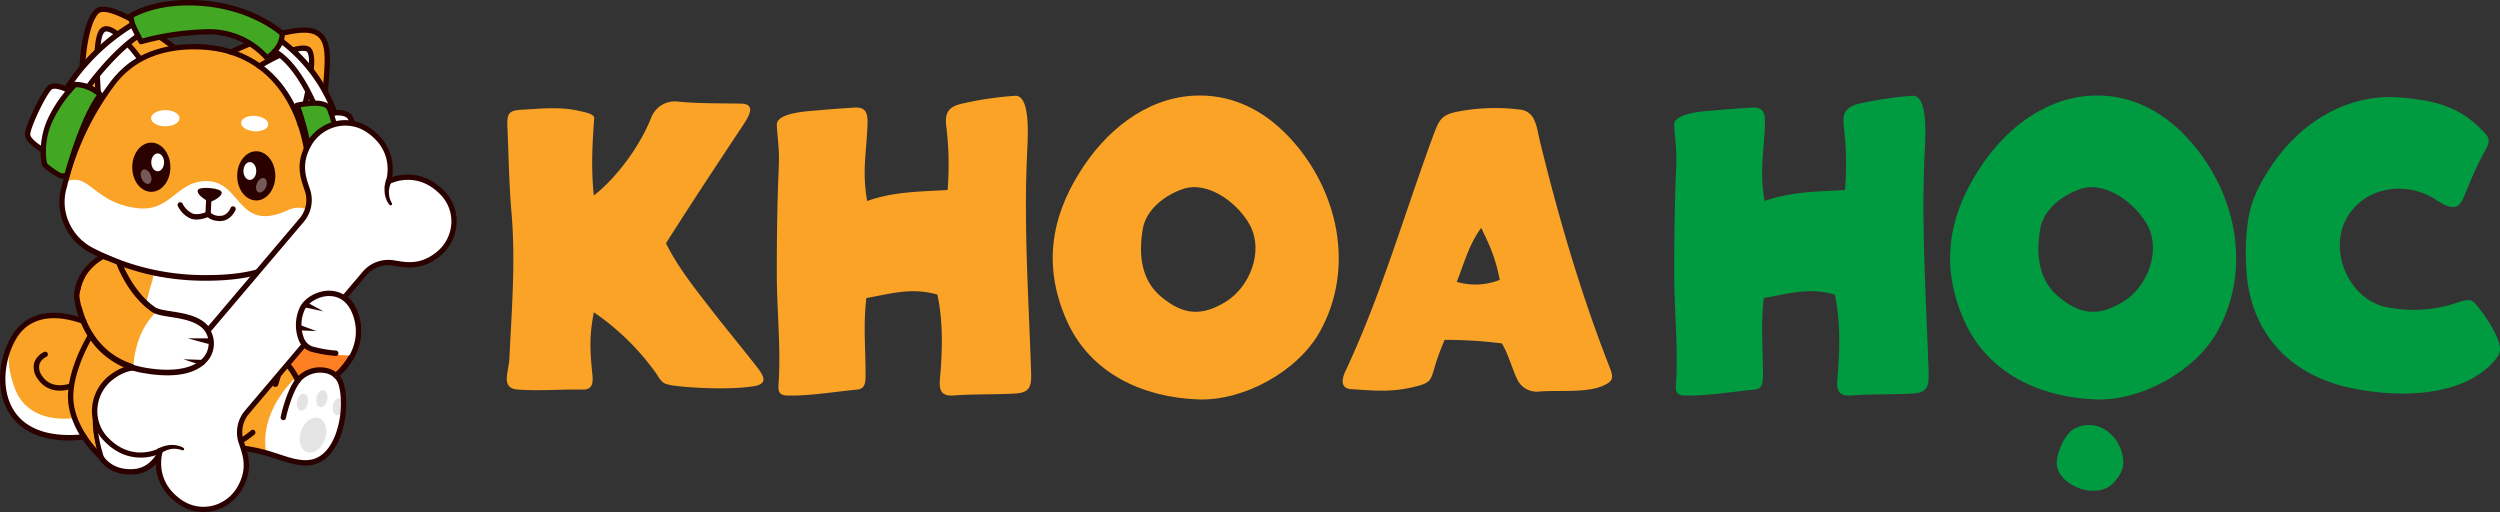 <svg id="Layer_1" data-name="Layer 1" xmlns="http://www.w3.org/2000/svg" viewBox="0 0 792.58 162.33"><rect x="0" y="0" width="792.58" height="162.33" fill="#333333" stroke="none"/><defs><style>.cls-1{fill:#faa327;}.cls-2{fill:#fff;}.cls-3{fill:#e4e4e4;}.cls-4{fill:none;}.cls-5{opacity:0.25;}.cls-6{fill:#020772;}.cls-7{fill:#ff8023;}.cls-8{fill:#2b0100;}.cls-9{opacity:0.35;}.cls-10{fill:#42a723;}.cls-11{fill:#ef7f25;}.cls-12{fill:#009b41;}</style></defs><title>Logo khoa hoc</title><path class="cls-1" d="M107.84,122.34a5.72,5.72,0,0,0-4.53-4.35,8.8,8.8,0,0,0-8.24,2.62c-3.09,3.81-4.75,11.72-4.76,11.8a.48.48,0,0,1-.94-.19c.07-.32,1.56-7.43,4.48-11.56a17,17,0,0,0-4.23-5.81,69.42,69.42,0,0,1-1.91,7.09.48.48,0,0,1-.46.33l-.14,0a.48.48,0,0,1-.31-.6C91,108.89,90.27,99.3,89,93.51a29,29,0,0,0-3.67-9.34C69.12,89.65,56,88.52,47.87,86.6A46.48,46.48,0,0,1,34,81.15c-1.65,1.26-9.13,3.76-9.43,13-.15,4.37,2.09,9.1,4.18,12.09l-2.09,4.6c-1.06,1.72-5,9.28-3.64,17.59,1.15,7.08,6,12.76,8.34,15.18-.82-2.8-2.15-8.41-1.49-13.34.49-3.61,3.59-7,7.72-8.43a10,10,0,0,1,10.57,2.08c5.68,5.53,4.73,14.3,4.44,16.2,2.13,1,15.17,6.61,27.17-3.34a.48.48,0,1,1,.61.73,27.14,27.14,0,0,1-6.13,3.86,51.23,51.23,0,0,1,11.63,2.2c.67.21,1.33.42,2,.64,6.16,2,11,3.62,15.28-.53C107.94,139,109.46,128.7,107.84,122.34Z"/><path class="cls-2" d="M74.18,132.68a16.39,16.39,0,0,1-8.11,2.39c-14.27-.56-15.92-7.84-15.92-7.84s-1.64-5.16-8.26-5.33l-1.61-.11s0-.21.1-.57c.16-1,.53-3.14,1-5.39a27.33,27.33,0,0,0,3.19,1c3.94,1,12.47,2.59,18.79-1.37a6.65,6.65,0,0,0,3.43-6.08A10.56,10.56,0,0,0,65.62,105,9.64,9.64,0,0,0,64,102.66a6.35,6.35,0,0,0-2.19-1.12c-1-.34-2.11-.67-3.33-1h0c-2.09-.53-4.35-1-6.09-1.36l-2.26-.47a7.21,7.21,0,0,1-3.82-2.41l0-.14,1.19-4.62L48.31,89l.42-2.24.06-.33S64,91,85.05,83.75l.73.72s0,.21.06.59C86.35,89.92,89.28,123.38,74.18,132.68Z"/><path class="cls-1" d="M26.49,101.85S13,95.91,6.12,104.91s-6.74,23.55-1,28.21,15.75,7.6,21.17,4.77A29.22,29.22,0,0,1,22,124s.85-8.24,4.24-13.44a7.49,7.49,0,0,0,2.19-4.79C28.51,104.55,26.39,103.31,26.49,101.85Z"/><path class="cls-2" d="M3.54,109.21c0,.07-.13.28-.26.59A2.53,2.53,0,0,1,3.54,109.21Z"/><path class="cls-2" d="M26.1,138S14.33,139.52,8,135.09l-.53-.39A16.63,16.63,0,0,1,1,121.05a27.93,27.93,0,0,1,1.12-7.81,29.25,29.25,0,0,1,1.16-3.37A7.86,7.86,0,0,0,3,111c-.41,2-.55,5.81,1.58,11.81,4.4,12.39,19.06,9.68,19.06,9.68C23.8,135.11,26.1,138,26.1,138Z"/><path class="cls-2" d="M109,129.25c-.28,5.93-3.41,13.49-7.55,16.26s-17.05-1.93-17.05-1.93c-.11-.62-.19-1.24-.24-1.85-.55-6.47,2-12.07,4.56-16a32.51,32.51,0,0,1,5.18-6.15l.25,1.29a8.85,8.85,0,0,1,9.07-3C109.13,119.14,109.23,123.33,109,129.25Z"/><path class="cls-2" d="M30.86,130.39c.43-3.22,3.34-6.37,7.09-7.66a9,9,0,0,1,9.58,1.87c5.83,5.67,4.17,15.37,4.12,15.68s-2.14,8-8.94,8.61-9.54-3.39-9.86-3.86C32.61,144.35,30,136.66,30.86,130.39Z"/><ellipse class="cls-3" cx="107.25" cy="128.92" rx="2.73" ry="1.74" transform="translate(-39.7 209.73) rotate(-79.05)"/><ellipse class="cls-3" cx="102.28" cy="126.22" rx="2.73" ry="1.74" transform="matrix(0.19, -0.98, 0.98, 0.19, -41.07, 202.66)"/><ellipse class="cls-3" cx="95.88" cy="127.49" rx="2.73" ry="1.74" transform="translate(-47.5 197.41) rotate(-79.05)"/><ellipse class="cls-3" cx="99.23" cy="137.91" rx="5.69" ry="4.01" transform="translate(-64.28 184.08) rotate(-70.03)"/><ellipse class="cls-3" cx="34.65" cy="131.68" rx="1.81" ry="2.73" transform="translate(-11.41 3.54) rotate(-5.03)"/><ellipse class="cls-3" cx="40.23" cy="128.95" rx="1.81" ry="2.73" transform="translate(-11.14 4.02) rotate(-5.03)"/><ellipse class="cls-3" cx="46.72" cy="130.93" rx="1.81" ry="2.73" transform="translate(-11.29 4.6) rotate(-5.03)"/><ellipse class="cls-3" cx="41.05" cy="139.83" rx="5.33" ry="5.23" transform="translate(-35.62 15.89) rotate(-15.38)"/><path class="cls-4" d="M87.3,124.57c-.79-.29-.69-1.43-.41-2.47a.4.4,0,0,0,.22.14l.14,0a.48.48,0,0,0,.46-.33,69.42,69.42,0,0,0,1.91-7.09,17,17,0,0,1,4.23,5.81,28.83,28.83,0,0,0-3.46,7.68C89.79,127.24,88.45,125,87.3,124.57Z"/><path class="cls-4" d="M51.62,133.12c0,.06-2.26,10.58-10.77,9.15a13.19,13.19,0,0,1-10.07-7.38l-.05-.38a22.6,22.6,0,0,1,.13-4.12c.43-3.22,3.34-6.37,7.09-7.66a9,9,0,0,1,9.58,1.87A14.9,14.9,0,0,1,51.62,133.12Z"/><path class="cls-4" d="M98.62,141.31c-5,.26-7.53-6.66-7.91-10.57.66-2.55,2.14-7.4,4.36-10.13a8.8,8.8,0,0,1,8.24-2.62,5.72,5.72,0,0,1,4.53,4.35,22.67,22.67,0,0,1,.62,5.66C107.48,130.92,103.73,141,98.62,141.31Z"/><path class="cls-4" d="M64.89,135.54c-5.11.29-10.78-2.62-12.48-3.57a15.46,15.46,0,0,0-4.21-8.06,9.71,9.71,0,0,0-1.17-1c3.61.75,18.84,4.2,27.16,10.51C74.19,133.45,71,135.18,64.89,135.54Z"/><path class="cls-4" d="M26.87,111.07h0s-2.6,9.91-2.47,15.61c.09,4.32,3.65,11.77,5.37,15.14-2.49-2.92-5.79-7.7-6.71-13.4C21.75,120.37,25.66,113.08,26.87,111.07Z"/><path class="cls-4" d="M99.65,145.85c-3.4,1.09-7.23-.17-11.76-1.65-.64-.22-1.3-.43-2-.64a51.23,51.23,0,0,0-11.63-2.2,25.27,25.27,0,0,0,2.36-1.22,60.36,60.36,0,0,1,11.08,2.7C93,144.62,97.12,145.79,99.65,145.85Z"/><path class="cls-4" d="M31.09,115.15c3,.19,6.79-1.42,8.39-2.17a59.15,59.15,0,0,0-2.14,9,12.55,12.55,0,0,0-5.61,4.1C29.75,121.85,31.09,115.15,31.09,115.15Z"/><g class="cls-5"><path class="cls-6" d="M47.19,88.92a.69.69,0,0,1,.27.12.3.3,0,0,1,.08.18A1.49,1.49,0,0,0,47.19,88.92Z"/></g><g class="cls-5"><path class="cls-6" d="M30.75,134.83c0-.1,0-.21,0-.32l.05.38Z"/></g><g class="cls-5"><path class="cls-6" d="M108.44,135.68a13.13,13.13,0,0,1-.74,2.33q.42-1.15.75-2.37Z"/></g><g class="cls-5"><path class="cls-6" d="M40.85,142.27c8.51,1.43,10.76-9.09,10.77-9.15a24,24,0,0,1,0,7.16c-.08.27-2.14,8-8.94,8.61s-9.54-3.39-9.86-3.86a46,46,0,0,1-1.58-6.14c-.16-1.33-.34-2.74-.49-4A13.19,13.19,0,0,0,40.85,142.27Z"/></g><g class="cls-5"><path class="cls-6" d="M31.27,138.89a38.07,38.07,0,0,1-.52-4.06l0,.06C30.93,136.15,31.11,137.56,31.27,138.89Z"/></g><g class="cls-5"><path class="cls-6" d="M31.27,138.89a38.07,38.07,0,0,1-.52-4.06l0,.06C30.93,136.15,31.11,137.56,31.27,138.89Z"/></g><path class="cls-7" d="M90.46,111.08c0-.16,5.11-2.49,5.12-3.56s-2.74-11,4.32-13.59,12.22.62,13.41,7.41-1.39,13.84-6.56,17.13c0,0-5.15-4.07-12.36,1.27,0,0-5.32-5.82-5-6A13.07,13.07,0,0,0,90.46,111.08Z"/><path class="cls-8" d="M22,139.65c-11.16,0-16.52-4.58-19.09-8.71C-1.88,123.3-.18,112.65,4,106.09c4.31-6.85,12.25-8.69,22.37-5.19l.32.11a.85.85,0,0,1-.15,1.69h0a2.43,2.43,0,0,1-.73-.19C16.47,99.29,9.23,100.88,5.39,107S0,123.07,4.31,130c3.81,6.13,11.52,8.78,22.3,7.66a.84.84,0,0,1,.93.76.85.85,0,0,1-.75.93A46.42,46.42,0,0,1,22,139.65ZM26.5,101Zm0,0Z"/><path class="cls-8" d="M19,123.84A8.11,8.11,0,0,1,12,120.18,6.12,6.12,0,0,1,10.85,115,6,6,0,0,1,14,111.57a.86.86,0,0,1,1.12.44.85.85,0,0,1-.44,1.12,4.27,4.27,0,0,0-2.19,2.38,4.49,4.49,0,0,0,.92,3.73c3,4.54,8.7,2.37,8.76,2.34a.85.85,0,0,1,.62,1.59A10.61,10.61,0,0,1,19,123.84Z"/><path class="cls-8" d="M53.19,118.81a43.12,43.12,0,0,1-7.1-.64c-10.91-1.83-16.46-8.38-19.2-13.56a29.8,29.8,0,0,1-3.34-10.89.85.85,0,1,1,1.69-.11,28.74,28.74,0,0,0,3.18,10.26c3.73,7,9.77,11.25,17.95,12.62,9.32,1.57,16.17.06,18.78-4.13a6.89,6.89,0,0,0-.21-7.58c-2.18-3-7-3.8-10.87-4.42-2.47-.39-4.61-.73-5.86-1.59-7.78-5.32-11.41-15.59-11.56-16a.85.85,0,1,1,1.6-.56c0,.1,3.61,10.18,10.92,15.18.94.64,3,1,5.17,1.32,4.18.66,9.38,1.48,12,5.1a8.6,8.6,0,0,1,.27,9.46C65.17,115.53,61.66,118.81,53.19,118.81Z"/><path class="cls-8" d="M59.7,107.11l6.38,0a.85.85,0,0,1,.86.85.86.86,0,0,1-1.08.83l-6.16-1.66Z"/><path class="cls-8" d="M58.21,113.72l6,.21a.85.85,0,0,1,.83.89.86.86,0,0,1-1.13.78l-5.67-1.88Z"/><path class="cls-8" d="M89.89,111.56a.85.85,0,0,1-.22-1.67,10.38,10.38,0,0,0,5.24-3.22.85.85,0,0,1,1.35,1,11.89,11.89,0,0,1-6.16,3.83A.76.76,0,0,1,89.89,111.56Z"/><path class="cls-8" d="M95.31,102.9l5.07,1.9L95,104.57a.85.85,0,0,1-.82-.9.86.86,0,0,1,1.16-.77Z"/><path class="cls-8" d="M97.49,95.73l5.11,2.83-5.7-1.24a.86.86,0,1,1,.59-1.59Z"/><path class="cls-8" d="M106.5,119.94a.88.88,0,0,1-.66-.31.87.87,0,0,1,.13-1.2h0c.09-.08,9.47-7.85,6.17-18.18-1.66-5.18-4.87-6.42-7.28-6.55-3.65-.2-7.19,2.11-8.2,4.39a11.6,11.6,0,0,0-.19,9,4.51,4.51,0,0,0,2.64,2.54,37.69,37.69,0,0,0,7.56,1.32.85.85,0,1,1-.09,1.7,39.75,39.75,0,0,1-8-1.39,6,6,0,0,1-3.7-3.46,13.17,13.17,0,0,1,.18-10.42c1.41-3.19,5.83-5.61,9.84-5.39,2.41.13,6.75,1.3,8.8,7.72a17.12,17.12,0,0,1-2,14.38,23.41,23.41,0,0,1-4.74,5.64A.85.85,0,0,1,106.5,119.94Z"/><path class="cls-8" d="M32.42,146a.71.71,0,0,1-.67-.47c-.12-.34-3-8.43-2.07-15.25.5-3.7,3.67-7.16,7.88-8.62a10.19,10.19,0,0,1,10.8,2.14c6.35,6.18,4.53,16.33,4.45,16.76a.72.72,0,0,1-.83.56.7.7,0,0,1-.56-.82c0-.1,1.75-9.84-4.05-15.49A8.82,8.82,0,0,0,38,123c-3.66,1.26-6.51,4.34-6.93,7.47-.87,6.48,2,14.5,2,14.58a.72.72,0,0,1-.42.91A1,1,0,0,1,32.42,146Z"/><path class="cls-8" d="M87.25,122.64a.82.82,0,0,1-.26,0,.85.85,0,0,1-.54-1.07c4.12-12.65,3.45-22.15,2.17-27.9a29.79,29.79,0,0,0-3.47-9C69,90,55.94,88.89,47.78,87A47.11,47.11,0,0,1,34,81.53c-1.72.78-8.35,4.32-8.71,12.31a.85.85,0,0,1-.88.81.84.84,0,0,1-.81-.89c.45-10.1,10.07-13.94,10.17-14a.85.85,0,0,1,.79.09,44.11,44.11,0,0,0,13.74,5.46c8,1.88,21,3,37-2.53a.85.85,0,0,1,1,.29c.11.14,2.6,3.53,4.08,10.06,1.35,6,2.07,15.83-2.19,28.9A.86.86,0,0,1,87.25,122.64Z"/><path class="cls-8" d="M41.35,150.28a11.47,11.47,0,0,1-9.58-4.47c-1-.85-8.48-7.7-10-17.17-1.62-9.93,6-22.33,6.32-22.86a.85.85,0,0,1,1.44.9c-.08.12-7.6,12.39-6.09,21.68s9.47,16.17,9.55,16.23a1.63,1.63,0,0,1,.17.2c.11.17,2.86,4.34,9.54,3.73s8.53-8,8.61-8.34a.85.85,0,0,1,.48-.58.89.89,0,0,1,.75,0,25.86,25.86,0,0,0,8.7,2.48,23.84,23.84,0,0,0,18.35-5.63.85.85,0,0,1,1.09,1.31,25.8,25.8,0,0,1-19.69,6,28.67,28.67,0,0,1-8.34-2.22c-.82,2.35-3.46,8.05-9.8,8.64C42.32,150.26,41.82,150.28,41.35,150.28Z"/><path class="cls-8" d="M96.91,147.59c-2.92,0-6-1-9.43-2.13l-2-.64a49.89,49.89,0,0,0-13.41-2.24.85.85,0,1,1,0-1.7A50.86,50.86,0,0,1,86,143.2l2,.64c6,2,10.81,3.55,14.9-.44,4.68-4.56,6.16-14.71,4.57-21a5.35,5.35,0,0,0-4.25-4.08,8.41,8.41,0,0,0-7.87,2.5c-3,3.73-4.67,11.56-4.69,11.64a.85.85,0,1,1-1.66-.35c.07-.33,1.74-8.31,5-12.36a10,10,0,0,1,9.56-3.08,7,7,0,0,1,5.53,5.31c1.74,6.85.13,17.57-5,22.61A9.82,9.82,0,0,1,96.91,147.59Z"/><path class="cls-8" d="M94.39,121.57a.85.85,0,0,1-.79-.54s-1.75-4.23-4.77-6.3a.85.85,0,0,1,1-1.4c3.46,2.36,5.31,6.88,5.39,7.07a.85.85,0,0,1-.47,1.1A.74.74,0,0,1,94.39,121.57Z"/><path class="cls-2" d="M20,67.33c.2.18.87,6.29,5.19,9.27A66.14,66.14,0,0,0,67.3,88.48c24.8-1.64,26.58-10.64,26.59-10.69a.49.49,0,0,1,.29-.32.47.47,0,0,1,.17,0,.54.54,0,0,1,.25.06c.07,0,3.14-6.4,3.19-8.25,0-.18.15-14.12-.91-21-1.26-8.09-6.34-27.4-26.48-32a47.53,47.53,0,0,0-13.31-.87c-6.6.52-15.57,2.86-20.8,11.08a136,136,0,0,0-12.2,24.66c-1.38,3.49-2.75,5.78-3.41,7.27C19.86,60.26,18.74,66.27,20,67.33Zm37-2.71a.48.48,0,0,1,.64.22,7.18,7.18,0,0,0,3.28,3.21c1.62.61,3.72-.11,4.56-.45l.19-3.71a.49.49,0,0,1,.5-.46.48.48,0,0,1,.45.51l-.19,3.64h0a4.22,4.22,0,0,0,3.34,1.18h0c2.54,0,3.57-2.6,3.61-2.71a.48.48,0,1,1,.89.34c0,.13-1.29,3.32-4.5,3.32h0a5.46,5.46,0,0,1-3.81-1.26,10,10,0,0,1-3.59.79,4.94,4.94,0,0,1-1.78-.3,8.09,8.09,0,0,1-3.8-3.68A.47.47,0,0,1,57,64.62Z"/><path class="cls-1" d="M97.72,66.82a4.29,4.29,0,0,0-2-.9,8.17,8.17,0,0,0-4.78.86c-15.78,7-14.37-9.37-25.46-9.37-9.58,0-11.31,9.86-22,8.58s-13.94-7.57-18.32-8.82A5.45,5.45,0,0,0,23.43,57a7,7,0,0,0-2.36.55S24.91,40,35.85,26.71c4.94-6,10.57-11.22,23.08-11.93a37.36,37.36,0,0,1,24.53,7c4.06,2.84,9.85,11.69,13,24.08.54,2.12,1,4,1.43,5.79a31,31,0,0,1,.85,6.47.13.13,0,0,0,0,.06A28.93,28.93,0,0,1,97.72,66.82Z"/><path class="cls-1" d="M97.82,48.13a52,52,0,0,0-2.21-8.93c.26-.91,1.68-6.06,2.66-11.28,1.51-8,1.25-12.27-.78-12.91-4-1.26-13.53,4.32-15.29,5.38a32.2,32.2,0,0,0-7.72-3.95C77.75,14.93,87.89,10.5,95.57,10c2.63-.16,4.5.36,5.72,1.59,2.45,2.48,2.08,7.65,1.66,13.63l-.09,1.18c-.51,7.32-3.64,18-5,22.26Z"/><path class="cls-2" d="M95.05,37.66A37,37,0,0,0,83,21c2.34-1.38,10.78-6.14,14.17-5.08C99.65,16.69,97.51,28.64,95.05,37.66Z"/><path class="cls-2" d="M32.9,9.9A1.43,1.43,0,0,1,34,9.65c2.79.39,7.55,6,9.52,8.66A23,23,0,0,0,35.48,26c-1.34,2.11-2.55,4.15-3.65,6.12C31.07,23.54,30.77,11.57,32.9,9.9Z"/><path class="cls-1" d="M34.15,8.7a2.33,2.33,0,0,0-1.84.45C29,11.76,30.73,30.76,31,33.57,29.79,35.84,28.71,38,27.76,40,25.31,27.11,27,7.78,31,4c3.16-3,16.95,6.21,23.09,10.79a31.09,31.09,0,0,0-9.67,3.07C43.17,16.23,37.73,9.2,34.15,8.7Z"/><path class="cls-4" d="M100.75,13.29c-2.37-3.78-18.09,4.28-20.65,5.76a32.63,32.63,0,0,0-5.62-2.61C77.75,14.93,87.89,10.5,95.57,10c2.63-.16,4.5.36,5.72,1.59,2.45,2.48,2.08,7.65,1.66,13.63l-.09,1.18a79.52,79.52,0,0,1-2.32,12.87C100.56,39.15,103.32,17.39,100.75,13.29Z"/><path class="cls-4" d="M35.48,26c-1.34,2.11-2.55,4.15-3.65,6.12a118.61,118.61,0,0,1-.47-15.64c.16.42.29.83.29.83S33,12.63,34,12.34s5.32,6.41,6.41,8.09A22.77,22.77,0,0,0,35.48,26Z"/><path class="cls-4" d="M97.21,15.92c2.44.77.3,12.72-2.16,21.74A37,37,0,0,0,83,21C85.38,19.62,93.82,14.86,97.21,15.92Z"/><path class="cls-4" d="M47.53,16.45S34.69,2.29,31,7s-3.61,28.1-3.61,28.1,0,1.69,0,2.68C25.51,25,27.18,7.56,31,4c3.16-3,16.95,6.21,23.09,10.79a32.34,32.34,0,0,0-6.53,1.68Z"/><path class="cls-4" d="M74.28,66.39c0,.13-1.29,3.32-4.5,3.32h0a5.46,5.46,0,0,1-3.81-1.26,10,10,0,0,1-3.59.79,4.94,4.94,0,0,1-1.78-.3,8.09,8.09,0,0,1-3.8-3.68.47.47,0,0,1,.22-.64.48.48,0,0,1,.64.22,8.26,8.26,0,0,0,1.49,2c-1.25-1.3-2.32-3.76-1.4-2.37s4.82,2.89,5.79,2.29.69-4.5.69-4.5l4,.42s-.91,4.8,1.09,4.78,3.92-2,3.92-2a1,1,0,0,1,.16.65.59.59,0,0,0,0-.12.48.48,0,1,1,.89.34Z"/><ellipse class="cls-8" cx="47.97" cy="53.02" rx="6.05" ry="7.8"/><ellipse class="cls-2" cx="49.99" cy="51.47" rx="2.03" ry="2.83"/><g class="cls-9"><ellipse class="cls-2" cx="46.32" cy="56" rx="1.55" ry="2.41" transform="translate(-18.16 22.49) rotate(-22.94)"/></g><ellipse class="cls-8" cx="81.24" cy="55.75" rx="6.05" ry="7.8"/><ellipse class="cls-2" cx="79.21" cy="54.21" rx="2.03" ry="2.83"/><g class="cls-9"><ellipse class="cls-2" cx="82.88" cy="58.73" rx="2.41" ry="1.55" transform="translate(-3.51 112.17) rotate(-67.06)"/></g><path class="cls-8" d="M66.29,64c.34.19,4-1.35,4-2.92s-7.05-2-7.54-.89S64,62.77,66.29,64Z"/><path class="cls-8" d="M65.54,89a78.52,78.52,0,0,1-37-8.9,18.24,18.24,0,0,1-9.46-12.91,17.72,17.72,0,0,1,.36-7.73c.08-.26.16-.6.27-1A89,89,0,0,1,35.21,25.7c5.17-6.78,13-10.79,22.53-11.58a43,43,0,0,1,13,.85c20.91,4.8,26.17,24.75,27.47,33.11h0c.44,2.87,1.78,12.79.37,20-1,4.84-2.25,9.9-6.78,13.92C86.64,86.6,78.25,88.87,66.13,89ZM61.3,15.67c-1.1,0-2.26,0-3.47.14-9.18.78-16.33,4.45-21.27,10.92A87.62,87.62,0,0,0,21.33,58.81q-.15.64-.27,1a15.88,15.88,0,0,0-.33,7,16.63,16.63,0,0,0,8.59,11.71,76.91,76.91,0,0,0,36.22,8.69h.58c11.69-.08,19.71-2.2,24.54-6.49,4.12-3.68,5.34-8.43,6.23-13,1.36-6.95,0-16.63-.38-19.43-1.24-8-6.28-27.15-26.19-31.72A40.5,40.5,0,0,0,61.3,15.67Z"/><path class="cls-8" d="M97.78,51.51a.84.84,0,0,1-.27,0A.86.86,0,0,1,97,50.4c0-.15,4.88-14.78,5.52-24l.08-1.18c.43-5.89.79-11-1.55-13.34-1.13-1.15-2.91-1.63-5.43-1.48-9.16.56-21.89,6.82-22,6.88a.85.85,0,0,1-.76-1.52c.54-.26,13.17-6.47,22.67-7,3-.19,5.24.46,6.74,2,2.88,2.91,2.49,8.36,2,14.66l-.08,1.18c-.66,9.43-5.4,23.81-5.6,24.41A.85.85,0,0,1,97.78,51.51Z"/><path class="cls-8" d="M95.11,40.06l-.23,0A.85.85,0,0,1,94.3,39S95.91,33.33,97,27.67c2-10.5.32-11.33.12-11.4-3.12-1-11.5,3.58-14.47,5.42a.85.85,0,1,1-.89-1.45c1.16-.71,11.44-7,15.87-5.59,1.37.43,2,2.1,2,5.08a49.24,49.24,0,0,1-1,8.26c-1.08,5.74-2.69,11.4-2.71,11.46A.85.85,0,0,1,95.11,40.06Z"/><path class="cls-8" d="M27.34,40.11a.84.84,0,0,1-.82-.67c-2.95-13.3-1.13-32,3.53-36.41,2.14-2,7-.69,15,4.07,5.59,3.36,10.71,7.28,10.76,7.32a.85.85,0,0,1-1,1.35c-8.18-6.28-20.89-14-23.53-11.51-3.79,3.59-6,21.46-3,34.82a.84.84,0,0,1-.64,1Z"/><path class="cls-8" d="M31.38,33.24a.85.85,0,0,1-.84-.77s-.52-5.16-.63-10.53c-.19-10,1.14-12.28,2.17-13.08a2.68,2.68,0,0,1,2.12-.52c4,.56,10,8.69,10.72,9.61a.85.85,0,1,1-1.37,1C41.84,16.6,36.79,10.41,34,10a1,1,0,0,0-.84.18c-2,1.57-1.74,13.87-.9,22.1a.84.84,0,0,1-.76.93Z"/><path class="cls-8" d="M69.78,70.08h0c-3.34,0-4.43-1.73-4.55-1.93a.84.84,0,0,1-.11-.47l.2-3.81A.85.85,0,1,1,67,64l-.18,3.49a4.16,4.16,0,0,0,3,.94h0c2.31,0,3.25-2.45,3.26-2.47a.86.86,0,0,1,1.1-.5.85.85,0,0,1,.49,1.1C74.58,66.66,73.25,70.08,69.78,70.08Z"/><path class="cls-8" d="M62.32,69.61a5.38,5.38,0,0,1-1.9-.32,8.36,8.36,0,0,1-4-3.87.85.85,0,1,1,1.52-.74,6.82,6.82,0,0,0,3.08,3c1.58.6,3.88-.22,4.63-.59a.85.85,0,0,1,1.14.39.86.86,0,0,1-.39,1.14A10.52,10.52,0,0,1,62.32,69.61Z"/><ellipse class="cls-2" cx="80.75" cy="39.18" rx="2.44" ry="4.32" transform="translate(35.49 116.69) rotate(-85.6)"/><ellipse class="cls-2" cx="52.41" cy="37.48" rx="4.51" ry="2.56"/><path class="cls-2" d="M21.25,28.86c-1.32-.61-3.74-1.5-4.89-.91C14.7,28.8,9,40.52,9.24,42.71c.12,1.43,2.56,3.18,4.06,4.08a24.78,24.78,0,0,1,2.38-9.38A41.72,41.72,0,0,1,21.25,28.86Z"/><path class="cls-10" d="M16.53,37.83c-3.09,6.38-2.35,13-2,14,.21.52,2.11,1.86,3.45,2.71l.11.07a11.42,11.42,0,0,0,1.1.63,5.3,5.3,0,0,0,1.64,0c.66-2.48,5-17.86,10.32-25.12A11.61,11.61,0,0,0,24,27.27,40.84,40.84,0,0,0,16.53,37.83Z"/><path class="cls-2" d="M21.73,28l.17.08c.91-1,1.52-1.61,1.59-1.67a.51.51,0,0,1,.33-.13h0a12,12,0,0,1,3.94.7C29,25.28,35.7,16.49,43.15,11.24L41.79,8.42A64.67,64.67,0,0,0,21.73,28Z"/><path class="cls-2" d="M106.14,36.22h0l-.5,0a92.53,92.53,0,0,1,2.45,10.39,90.34,90.34,0,0,1,1.35,9.76c1-.26,3-1,3.59-2.71.87-2.45-1.15-14.3-2.47-16.25C109.74,36.29,107.62,36.14,106.14,36.22Z"/><path class="cls-2" d="M99.7,32.21c2,0,4,.35,4.84,1.56a7.18,7.18,0,0,1,.76,1.57l.16,0A50.16,50.16,0,0,0,89.35,13.7a10.12,10.12,0,0,1-1.55,2.48c1.71,1,6.78,4.64,11.87,15.89A.32.32,0,0,1,99.7,32.21Z"/><path class="cls-10" d="M65.15,1.6C51.43.24,43.46,4.44,41.92,5.35l.53,2.24,1.73,3.59L45,12.6a86.93,86.93,0,0,1,21.51-3,25.44,25.44,0,0,1,18.22,8.13C85.77,17,89,14.33,89,10.84,87.79,9.81,79.34,3,65.15,1.6Z"/><path class="cls-10" d="M108.5,57.08a.41.41,0,0,1,0-.19,104.15,104.15,0,0,0-3.93-20.75.62.62,0,0,1-.07-.19v0a7.2,7.2,0,0,0-.74-1.58c-1.3-1.77-6.47-1.12-8.94-.61a84.28,84.28,0,0,1,4.88,28.79c3.2-.71,8-2.19,8.64-3.56a4.93,4.93,0,0,0,.17-1.82S108.5,57.1,108.5,57.08Z"/><path class="cls-8" d="M19.91,56.6a3.2,3.2,0,0,1-1.18-.17c-.39-.16-4.8-2.74-5.38-4.12-.5-1.2-1.29-8.29,2-15.06a40.68,40.68,0,0,1,7.9-11.08.86.86,0,0,1,.59-.23,12.75,12.75,0,0,1,8.63,3.52.86.86,0,0,1,0,1.11c-5.67,7.34-10.39,25.12-10.43,25.3a.85.85,0,0,1-.71.62A10.26,10.26,0,0,1,19.91,56.6Zm1.34-1h0Zm2.91-28A40.53,40.53,0,0,0,16.87,38a22.43,22.43,0,0,0-2,13.66c.36.69,3.86,3,4.47,3.22a5,5,0,0,0,1.19,0c.85-3.09,5-17.51,10.12-24.71A11.39,11.39,0,0,0,24.16,27.64Z"/><path class="cls-8" d="M13.73,48.44a.82.82,0,0,1-.4-.1c-.53-.28-5.18-2.84-5.42-5.52-.16-1.83,2.26-7,3-8.56,1-2,3.37-6.74,4.84-7.49,2.18-1.11,6.2.94,6.65,1.18a.85.85,0,0,1,.36,1.15.87.87,0,0,1-1.15.36c-1.51-.8-4.09-1.69-5.09-1.18-.47.25-2.05,2.51-4.09,6.74-1.93,4-2.9,6.92-2.83,7.65.11,1.27,2.71,3.2,4.52,4.17a.85.85,0,0,1-.4,1.6Z"/><path class="cls-8" d="M21,29.09a.82.82,0,0,1-.45-.14.83.83,0,0,1-.26-1.17A64.13,64.13,0,0,1,41.59,7a.87.87,0,0,1,.67-.06.84.84,0,0,1,.5.44L44.52,11a.84.84,0,0,1-.28,1.07C36.05,17.73,28.7,28,28.62,28.08a.84.84,0,0,1-1.18.19.85.85,0,0,1-.2-1.18c.3-.42,7.26-10.11,15.44-16L41.63,9A64.62,64.62,0,0,0,21.74,28.69.85.85,0,0,1,21,29.09Z"/><path class="cls-8" d="M84.63,19.22A.86.86,0,0,1,84,18.9a24.06,24.06,0,0,0-17.47-8A85.14,85.14,0,0,0,45,14a.86.86,0,0,1-1-.4l-1-1.77A.85.85,0,0,1,44.5,11l.66,1.18A87.3,87.3,0,0,1,66.49,9.24a25.34,25.34,0,0,1,18.27,8C86,16.33,88.55,14,88.62,11c-1.56-1.3-9.86-7.7-23.51-9C52.11.69,44.32,4.43,42.35,5.53l.47,2a.85.85,0,1,1-1.65.39l-.62-2.62a.85.85,0,0,1,.35-.9c.35-.23,8.63-5.69,24.38-4.14S89.68,9.66,90,10a.82.82,0,0,1,.28.58c.22,5-5,8.37-5.24,8.51A.84.84,0,0,1,84.63,19.22Z"/><path class="cls-8" d="M99.23,33.11a.84.84,0,0,1-.77-.5C92.62,19.7,86.77,17.13,86.71,17.1a.84.84,0,0,1-.46-1.1.86.86,0,0,1,1.1-.47c.26.11,6.49,2.75,12.66,16.38A.86.86,0,0,1,99.58,33,.84.84,0,0,1,99.23,33.11Z"/><path class="cls-8" d="M99.23,64a.86.86,0,0,1-.54-.2.83.83,0,0,1-.31-.66,82.08,82.08,0,0,0-5-29.39.88.88,0,0,1,0-.71.8.8,0,0,1,.56-.44c.88-.21,8.67-2,10.85,1,1.15,1.57,2.65,8,3.59,13.05.62,3.32,2,11.23,1.1,12.95-1.23,2.46-8.65,4.09-10.13,4.39ZM95.33,34a85.5,85.5,0,0,1,4.76,28c3.24-.75,7.35-2.11,7.92-3.26.26-.58.15-4.34-1.26-12-1.13-6.08-2.51-11.24-3.28-12.28C102.49,33.23,98.41,33.41,95.33,34Z"/><path class="cls-8" d="M109,57.86a.85.85,0,0,1-.13-1.69s3.07-.52,3.81-2.59c.82-2.31-1.17-14.06-2.43-15.92-.9-1.33-4.06-1.13-5.1-.95a.85.85,0,1,1-.28-1.68c.51-.09,5.12-.79,6.79,1.68s3.65,14.55,2.62,17.44-5,3.67-5.15,3.7Z"/><path class="cls-8" d="M106.12,36.6a.84.84,0,0,1-.81-.6A49.52,49.52,0,0,0,88.63,13.62a.85.85,0,0,1,1-1.37,50.24,50.24,0,0,1,17.3,23.25.84.84,0,0,1-.56,1.06A.73.73,0,0,1,106.12,36.6Z"/><path class="cls-4" d="M42.68,149.53c7.32-.68,9.35-9,9.35-9s1.91-10.13-4.25-16.12-16.57-.66-17.47,6.07,2,14.92,2,14.92S35.35,150.21,42.68,149.53Z"/><path class="cls-7" d="M31.32,143.77l-.33-.34Z"/><path class="cls-7" d="M29.94,129.81c0,.21-.08.41-.11.62C29.86,130.22,29.9,130,29.94,129.81Z"/><path class="cls-7" d="M52.7,139.1v0Z"/><path class="cls-7" d="M52.73,138.66h0Z"/><path class="cls-7" d="M45,122l-.21-.08Z"/><path class="cls-7" d="M44.4,121.82l-.23-.08Z"/><path class="cls-7" d="M45.52,122.27a.8.8,0,0,0-.16-.08A.8.8,0,0,1,45.52,122.27Z"/><path class="cls-7" d="M52.66,139.47v0Z"/><path class="cls-7" d="M52.62,139.79v0Z"/><path class="cls-7" d="M52.59,140.06v0Z"/><path class="cls-7" d="M43.8,121.64l-.25-.06Z"/><path class="cls-7" d="M38.94,121.61l-.46.11Z"/><path class="cls-7" d="M38.25,121.78l-.7.22Z"/><path class="cls-7" d="M30.51,128.11c0,.06-.05.12-.08.19S30.49,128.17,30.51,128.11Z"/><path class="cls-7" d="M30.3,128.63l-.11.29Z"/><path class="cls-7" d="M39.62,121.48l-.41.07Z"/><path class="cls-7" d="M42.55,121.4l-.61-.05Z"/><path class="cls-7" d="M30.1,129.21c0,.12-.07.25-.1.37C30,129.46,30.06,129.33,30.1,129.21Z"/><path class="cls-7" d="M43.18,121.5l-.27,0Z"/><path class="cls-7" d="M41,121.34l-.38,0Z"/><path class="cls-7" d="M40.3,121.39l-.39,0Z"/><path class="cls-7" d="M41.28,121.33h0Z"/><g class="cls-5"><path class="cls-6" d="M41.94,121.35h0Z"/></g><g class="cls-5"><path class="cls-6" d="M43.55,121.58l-.37-.08Z"/></g><g class="cls-5"><path class="cls-6" d="M42.91,121.46l-.36-.06Z"/></g><g class="cls-5"><path class="cls-6" d="M31.65,126.21a10.29,10.29,0,0,0-1.14,1.9A10.87,10.87,0,0,1,31.65,126.21Z"/></g><g class="cls-5"><path class="cls-6" d="M38.48,121.72l-.23.06Z"/></g><g class="cls-5"><path class="cls-6" d="M39.21,121.55l-.27.06Z"/></g><g class="cls-5"><path class="cls-6" d="M39.91,121.43l-.29,0Z"/></g><g class="cls-5"><path class="cls-6" d="M40.6,121.36l-.3,0Z"/></g><g class="cls-5"><path class="cls-6" d="M52.33,132.14a23.82,23.82,0,0,1,.4,6.51A23.82,23.82,0,0,0,52.33,132.14Z"/></g><g class="cls-5"><path class="cls-6" d="M52.56,140.28l0-.22Z"/></g><g class="cls-5"><path class="cls-6" d="M52.6,140a1.49,1.49,0,0,0,0-.21A1.49,1.49,0,0,1,52.6,140Z"/></g><g class="cls-5"><path class="cls-6" d="M47,123.11h0a8.24,8.24,0,0,0-1.43-.84A8.24,8.24,0,0,1,47,123.11Z"/></g><g class="cls-5"><path class="cls-6" d="M45.36,122.19,45,122Z"/></g><g class="cls-5"><path class="cls-6" d="M52.63,139.72l0-.25Z"/></g><g class="cls-5"><path class="cls-6" d="M44.77,122l-.37-.13Z"/></g><g class="cls-5"><path class="cls-6" d="M41,121.34h0Z"/></g><g class="cls-5"><path class="cls-6" d="M52.7,139l0-.38Z"/></g><g class="cls-5"><path class="cls-6" d="M52.67,139.4l0-.3Z"/></g><g class="cls-5"><path class="cls-6" d="M44.17,121.74l-.37-.1Z"/></g><g class="cls-5"><path class="cls-6" d="M31,143.43l-.06-.07Z"/></g><g class="cls-5"><path class="cls-6" d="M30.14,142.5h0Z"/></g><g class="cls-5"><polygon class="cls-6" points="29.69 141.99 29.69 141.99 29.69 141.99 29.69 141.99"/></g><g class="cls-5"><path class="cls-6" d="M30.19,128.92l-.09.29Z"/></g><g class="cls-5"><path class="cls-6" d="M30.43,128.3c-.05.11-.09.22-.13.33C30.34,128.52,30.38,128.41,30.43,128.3Z"/></g><path class="cls-11" d="M30,129.58l-.06.23Z"/><path class="cls-2" d="M30.78,130.56c.43-3.22,3.34-6.37,7.09-7.66a9,9,0,0,1,9.58,1.86c5.83,5.68,4.17,15.37,4.11,15.68s-2.13,8-8.93,8.62-9.54-3.39-9.86-3.87C32.53,144.52,29.94,136.83,30.78,130.56Z"/><ellipse class="cls-3" cx="34.57" cy="131.84" rx="1.81" ry="2.73" transform="translate(-11.42 3.54) rotate(-5.03)"/><ellipse class="cls-3" cx="40.15" cy="129.12" rx="1.81" ry="2.73" transform="translate(-11.16 4.02) rotate(-5.03)"/><ellipse class="cls-3" cx="46.64" cy="131.09" rx="1.81" ry="2.73" transform="translate(-11.31 4.59) rotate(-5.03)"/><ellipse class="cls-3" cx="40.97" cy="139.99" rx="5.33" ry="5.23" transform="matrix(0.96, -0.27, 0.27, 0.96, -35.66, 15.88)"/><path class="cls-4" d="M51.54,133.28c0,.07-2.26,10.59-10.77,9.16a13.17,13.17,0,0,1-10.07-7.39l-.05-.37a22.54,22.54,0,0,1,.13-4.12c.43-3.22,3.34-6.37,7.09-7.66a9,9,0,0,1,9.58,1.86A14.9,14.9,0,0,1,51.54,133.28Z"/><g class="cls-5"><path class="cls-6" d="M30.67,135c0-.11,0-.21,0-.32l.05.37Z"/></g><g class="cls-5"><path class="cls-6" d="M31.19,139.06a38.07,38.07,0,0,1-.52-4.06l0,.05C30.85,136.32,31,137.73,31.19,139.06Z"/></g><g class="cls-5"><path class="cls-6" d="M31.19,139.06a38.07,38.07,0,0,1-.52-4.06l0,.05C30.85,136.32,31,137.73,31.19,139.06Z"/></g><path class="cls-8" d="M32.34,146.11a.71.71,0,0,1-.67-.46c-.12-.34-3-8.43-2.07-15.25.5-3.7,3.66-7.17,7.88-8.62a10.19,10.19,0,0,1,10.8,2.13c6.35,6.19,4.53,16.34,4.45,16.77a.72.72,0,0,1-.83.56.7.7,0,0,1-.56-.83c0-.09,1.75-9.83-4.05-15.48a8.8,8.8,0,0,0-9.35-1.81c-3.66,1.26-6.51,4.33-6.93,7.47-.87,6.47,2,14.5,2,14.58a.7.7,0,0,1-.43.9A.59.59,0,0,1,32.34,146.11Z"/><path class="cls-8" d="M41.27,150.45c-6.69,0-9.53-4.39-9.65-4.59a.85.85,0,0,1,1.43-.91c.12.18,2.87,4.35,9.55,3.73s8.59-8.26,8.61-8.34a.85.85,0,0,1,1.65.41c-.09.36-2.27,8.9-10.11,9.63C42.24,150.42,41.74,150.45,41.27,150.45Z"/><path class="cls-2" d="M35.6,119.42a13.15,13.15,0,0,0-2.26,19.5c8.13,8.88,17.45,4,17.45,4s-3.35,10,6.73,16.56A13.15,13.15,0,0,0,76.39,154c3-5.81,1.42-10,.09-13.88a9.82,9.82,0,0,1,1.82-9.49l37.3-44a9.79,9.79,0,0,1,9.06-3.34c4.06.68,8.45,1.57,13.69-2.35a13.15,13.15,0,0,0,2.25-19.5c-8.13-8.87-17.44-3.95-17.44-3.95s3.35-10-6.73-16.56a13.16,13.16,0,0,0-18.88,5.4c-3,5.81-1.42,10-.09,13.88a9.79,9.79,0,0,1-1.82,9.49l-37.3,44a9.78,9.78,0,0,1-9.06,3.34C45.22,116.39,40.84,115.5,35.6,119.42Z"/><path class="cls-2" d="M34.89,120a13.13,13.13,0,0,0-1.55,18.94c8.13,8.88,17.45,4,17.45,4s-3.35,10,6.73,16.57A13.16,13.16,0,0,0,76.39,154c.2-.38.38-.75.54-1.12h0c2.27-5.23.79-9.12-.44-12.76a9.79,9.79,0,0,1,1.81-9.49l37.3-44a9.79,9.79,0,0,1,9.06-3.33c4.06.67,8.45,1.56,13.69-2.36a13.15,13.15,0,0,0,2.25-19.5c-8.13-8.87-17.44-3.95-17.44-3.95s3.35-10-6.73-16.56a13.16,13.16,0,0,0-18.88,5.4c-3,5.81-1.41,10-.09,13.88a9.79,9.79,0,0,1-1.82,9.49l-37.3,44a9.78,9.78,0,0,1-9.06,3.34c-4.06-.67-8.44-1.57-13.68,2.35C35.35,119.6,35.12,119.79,34.89,120Z"/><path class="cls-2" d="M34.89,120a13.13,13.13,0,0,0-1.55,18.94c8.13,8.88,17.45,4,17.45,4s-3.35,10,6.73,16.57A13.16,13.16,0,0,0,76.39,154c.2-.38.38-.75.54-1.12h0c2.27-5.23.79-9.12-.44-12.76a9.79,9.79,0,0,1,1.81-9.49l37.3-44a9.79,9.79,0,0,1,9.06-3.33c4.06.67,8.45,1.56,13.69-2.36a13.15,13.15,0,0,0,2.25-19.5,18,18,0,0,0-3.25-2.83,14.46,14.46,0,0,0-14.19-1.12,9.28,9.28,0,0,0,.3-1.28h0c.52-2.91.85-10.14-7-15.28a13.16,13.16,0,0,0-18.88,5.4c-3,5.81-1.41,10-.09,13.88a9.79,9.79,0,0,1-1.82,9.49l-37.3,44a9.78,9.78,0,0,1-9.06,3.34c-4.06-.67-8.44-1.57-13.68,2.35C35.35,119.6,35.12,119.79,34.89,120Z"/><path class="cls-2" d="M34.89,120a13.13,13.13,0,0,0-1.55,18.94c8.13,8.88,17.45,4,17.45,4s-3.35,10,6.73,16.57A13.16,13.16,0,0,0,76.39,154c.2-.38.38-.75.54-1.12h0c2.27-5.23.79-9.12-.44-12.76a9.79,9.79,0,0,1,1.81-9.49l37.3-44a9.79,9.79,0,0,1,9.06-3.33c4.06.67,8.45,1.56,13.69-2.36a13.15,13.15,0,0,0,2.25-19.5,18,18,0,0,0-3.25-2.83,14.46,14.46,0,0,0-14.19-1.12,9.28,9.28,0,0,0,.3-1.28h0c.52-2.91.85-10.14-7-15.28a13.16,13.16,0,0,0-18.88,5.4,13.51,13.51,0,0,0-1.39,9.53h0a37.41,37.41,0,0,0,1.3,4.35,9.79,9.79,0,0,1-1.82,9.49l-37.3,44a9.78,9.78,0,0,1-9.06,3.34c-1.11-.19-2.26-.39-3.44-.5a13.65,13.65,0,0,0-10.24,2.85C35.35,119.6,35.12,119.79,34.89,120Z"/><path class="cls-2" d="M57.52,159.44c-10.08-6.58-6.74-16.57-6.74-16.57s-9.31,4.93-17.44-4A13.13,13.13,0,0,1,34.89,120c.23-.19.46-.38.71-.56a13.67,13.67,0,0,1,10.25-2.85c1.17.11,2.32.31,3.43.5a9.78,9.78,0,0,0,9.06-3.34l37.3-44a9.79,9.79,0,0,0,1.82-9.49,35.56,35.56,0,0,1-1.3-4.35h0a13.51,13.51,0,0,1,1.39-9.53A13.16,13.16,0,0,1,116.43,41c7.88,5.14,7.55,12.37,7,15.28h0a9.28,9.28,0,0,1-.3,1.28,14.46,14.46,0,0,1,14.19,1.12,18,18,0,0,1,3.25,2.83A13.15,13.15,0,0,1,138.35,81c-5.24,3.92-9.63,3-13.69,2.35a9.82,9.82,0,0,0-9.06,3.34l-27.14,32-6.29,7.41-3.87,4.56a9.79,9.79,0,0,0-1.81,9.49c1.23,3.64,2.71,7.53.44,12.76h0q-.24.54-.54,1.11A13.16,13.16,0,0,1,57.52,159.44Z"/><path class="cls-8" d="M123.54,65a5.75,5.75,0,0,1-.61-.84,7.49,7.49,0,0,1-.44-.9,7.81,7.81,0,0,1-.52-1.95,8.72,8.72,0,0,1-.06-1c0-.16,0-.33,0-.5l0-.51a4.29,4.29,0,0,1,.07-.5l.08-.5c.07-.33.16-.65.24-1a.88.88,0,0,1,1.06-.63.86.86,0,0,1,.63,1,.29.29,0,0,1,0,.09l0,.07c-.1.27-.21.54-.3.81l-.12.41a3.11,3.11,0,0,0-.11.41l-.08.42c0,.14,0,.29-.06.43s0,.56,0,.85a6.89,6.89,0,0,0,.24,1.69,5.57,5.57,0,0,0,.29.81,5,5,0,0,0,.39.73l0,0a.44.44,0,0,1-.11.6A.43.43,0,0,1,123.54,65Z"/><path class="cls-8" d="M31.3,137.65a13.86,13.86,0,0,1-2.08-8.75,14.33,14.33,0,0,1,5.87-10.17h0c5.36-4,9.91-3.24,13.93-2.57l.4.06a9,9,0,0,0,8.27-3l37.3-44a9,9,0,0,0,1.66-8.66l-.13-.38C95.2,56.32,93.71,52,96.79,46a14.33,14.33,0,0,1,9.08-7.45,13.77,13.77,0,0,1,11,1.72c5.48,3.58,7.12,8.15,7.53,11.36a16,16,0,0,1-.07,4.52,16,16,0,0,1,4.45-.81c3.23-.11,8,.76,12.43,5.58a13.76,13.76,0,0,1,3.49,10.6,14.32,14.32,0,0,1-5.86,10.17c-5.36,4-9.92,3.24-13.94,2.57l-.4-.06a9,9,0,0,0-8.27,3l-37.3,44a9,9,0,0,0-1.66,8.66l.13.38c1.32,3.86,2.81,8.23-.27,14.17a14.31,14.31,0,0,1-9.07,7.45,13.79,13.79,0,0,1-11-1.72c-5.48-3.58-7.12-8.15-7.53-11.36a16,16,0,0,1,.08-4.52,16.06,16.06,0,0,1-4.46.81c-3.23.11-8-.76-12.43-5.58A12.56,12.56,0,0,1,31.3,137.65Zm4.81-17.55a12.61,12.61,0,0,0-5.19,9,12.07,12.07,0,0,0,3,9.28c7.57,8.26,16.06,4,16.42,3.77a.85.85,0,0,1,1,.11.86.86,0,0,1,.26.92c-.13.38-3,9.46,6.38,15.58a12.11,12.11,0,0,0,9.66,1.5,12.64,12.64,0,0,0,8-6.58c2.74-5.3,1.43-9.13.17-12.84l-.13-.38a10.69,10.69,0,0,1,2-10.31l37.3-44a10.72,10.72,0,0,1,9.85-3.63l.4.07c3.86.64,7.86,1.31,12.63-2.26a12.61,12.61,0,0,0,5.19-9A12.07,12.07,0,0,0,140,62.09c-7.57-8.26-16.06-4-16.41-3.77a.86.86,0,0,1-1.21-1c.12-.38,3-9.46-6.39-15.58a12.05,12.05,0,0,0-9.66-1.49,12.58,12.58,0,0,0-8,6.57c-2.74,5.3-1.44,9.13-.17,12.84l.13.38a10.69,10.69,0,0,1-2,10.31L59,114.28a10.72,10.72,0,0,1-9.86,3.63l-.4-.07c-3.86-.64-7.85-1.31-12.63,2.26Z"/><path class="cls-8" d="M57.71,142.76a4.2,4.2,0,0,0-.78-.28,6,6,0,0,0-.85-.15,7,7,0,0,0-1.71,0,8.45,8.45,0,0,0-.84.19l-.41.12-.4.15-.39.17-.39.19c-.25.13-.5.28-.74.42l-.07,0a.86.86,0,1,1-.84-1.49l.08,0c.31-.13.61-.28.93-.4l.47-.16a4,4,0,0,1,.49-.15l.49-.12c.16,0,.33-.06.5-.09.33-.06.67-.07,1-.1a7.93,7.93,0,0,1,2,.19,6.26,6.26,0,0,1,1,.29,5.73,5.73,0,0,1,.93.46.42.42,0,0,1,.13.58.43.43,0,0,1-.53.16Z"/><path class="cls-2" d="M111.81,112.63a18.78,18.78,0,0,0,1.42-11.13c-1.19-6.78-6.36-10-13.41-7.4s-4.31,12.51-4.32,13.59a.67.67,0,0,1-.19.4C97.54,109.91,102.74,113,111.81,112.63Z"/><path class="cls-8" d="M95.23,103.07l5.07,1.9-5.41-.24a.86.86,0,0,1-.83-.89.87.87,0,0,1,1.17-.77Z"/><path class="cls-8" d="M97.41,95.9l5.11,2.82-5.71-1.23a.86.86,0,1,1,.6-1.59Z"/><path class="cls-8" d="M106.91,119.58a.84.84,0,0,1-.66-.32.85.85,0,0,1,.13-1.19h0c.37-.29,9-7.33,5.68-17.65-1.66-5.18-4.88-6.42-7.28-6.55-3.65-.2-7.19,2.11-8.2,4.39a11.58,11.58,0,0,0-.19,9A4.49,4.49,0,0,0,99,109.82a38.54,38.54,0,0,0,7.56,1.32.85.85,0,0,1-.09,1.69,38.54,38.54,0,0,1-8-1.38,6.05,6.05,0,0,1-3.7-3.46A13.21,13.21,0,0,1,95,97.57c1.42-3.19,5.84-5.62,9.85-5.4,2.41.13,6.75,1.31,8.8,7.73A16.94,16.94,0,0,1,111.94,114a21.17,21.17,0,0,1-4.5,5.39A.87.87,0,0,1,106.91,119.58Z"/><path class="cls-1" d="M25.08,96.45s23.82,22.39,36.78,11.12l-2.24-.3,2.24.3a16.11,16.11,0,0,0,2.82-3.27c-1-1-2.1-1.93-3.27-2.88a18.36,18.36,0,0,0-2.57-.83c-.79.36-2.35.25-6.28-1.15a10.94,10.94,0,0,1-4-1.2,22.13,22.13,0,0,1-3.06-2.55c-4.33-4-7.12-10.52-7.12-10.52h0c-.36-.79-.63-1.44-.81-1.88-1.88-.89-2.78-.87-3.31-1.2-1.66,1.26-9.4,9-9.39,12,0,.35-.41,1-.39,1.34a28.7,28.7,0,0,0,.66,3A7.35,7.35,0,0,1,25.08,96.45Z"/><path class="cls-2" d="M67,110.13a5.93,5.93,0,0,1-.69,1.8,9.21,9.21,0,0,1-2.63,2.84A18.76,18.76,0,0,1,54.87,118h0a30.94,30.94,0,0,1-12.59-1.2v-.28h0a30.3,30.3,0,0,1,1.41-7.91,23.21,23.21,0,0,1,5.94-9.84s5.32,1,8.89,1.59a12.27,12.27,0,0,1,4,1.49h0a10.66,10.66,0,0,1,3.26,2.83A6.75,6.75,0,0,1,67,110.13Z"/><path class="cls-7" d="M67,109.12h0a2.4,2.4,0,0,0-.32-2.45A7.74,7.74,0,0,1,67,109.12Z"/><path class="cls-7" d="M66.45,109.78a2.87,2.87,0,0,0,.5-.66,7.74,7.74,0,0,0-.32-2.46,9.39,9.39,0,0,0-1.21-1.58A10.53,10.53,0,0,1,66.45,109.78Z"/><path class="cls-7" d="M26.68,102.57a15,15,0,0,1-1.5-4.22,28.7,28.7,0,0,1-.66-3A18,18,0,0,0,26.18,102l.23.06-.23-.06a27.89,27.89,0,0,0,2.53,4.45l-.42.92c.61.34,1.25.72,1.9,1.1A27,27,0,0,1,26.68,102.57Z"/><path class="cls-7" d="M26.68,102.57a27,27,0,0,0,3.51,5.85c.49.29,1,.58,1.49.85A28.24,28.24,0,0,1,26.68,102.57Z"/><path class="cls-7" d="M59.74,100.08a7.4,7.4,0,0,1-.9.51h0a18.36,18.36,0,0,1,2.57.83Z"/><path class="cls-7" d="M37.51,114l-.68.26c.62.36,1.26.71,2,1,0-.16.08-.31.13-.46C38.43,114.51,38,114.24,37.51,114Z"/><path class="cls-7" d="M52.56,99.44c-1-.34-2-.76-3.27-1.26a12.47,12.47,0,0,1-3.74-2.49,22.13,22.13,0,0,0,3.06,2.55A10.94,10.94,0,0,0,52.56,99.44Z"/><g class="cls-5"><path class="cls-6" d="M28.2,107.27s-.2.53-.43,1.18l.52-1.13Z"/></g><path class="cls-7" d="M45.55,95.69a36.93,36.93,0,0,1-7.13-10.52h0S41.22,91.68,45.55,95.69Z"/><g class="cls-5"><path class="cls-6" d="M45.55,95.69a36.93,36.93,0,0,1-7.13-10.52h0S41.22,91.68,45.55,95.69Z"/></g><path class="cls-7" d="M26.68,102.57a31.11,31.11,0,0,1-1.5-4.22A15,15,0,0,0,26.68,102.57Z"/><g class="cls-5"><path class="cls-6" d="M26.68,102.57a31.11,31.11,0,0,1-1.5-4.22A15,15,0,0,0,26.68,102.57Z"/></g><path class="cls-7" d="M58.84,100.59c-2.14-.54-4.38-.83-6.28-1.15C56.49,100.84,58.05,101,58.84,100.59Z"/><g class="cls-5"><path class="cls-6" d="M58.84,100.59c-2.14-.54-4.38-.83-6.28-1.15C56.49,100.84,58.05,101,58.84,100.59Z"/></g><path class="cls-8" d="M53.11,119a43.12,43.12,0,0,1-7.1-.64,25.64,25.64,0,0,1-19.2-13.56,29.9,29.9,0,0,1-3.34-10.89.22.22,0,0,1,0-.08,15.37,15.37,0,0,1,1.85-6.52.85.85,0,0,1,1.47.86,13.65,13.65,0,0,0-1.62,5.67A29.15,29.15,0,0,0,28.34,104c3.73,7,9.77,11.25,18,12.62,9.32,1.56,16.17,0,18.77-4.14a6.88,6.88,0,0,0-.2-7.58c-2.18-3-7-3.8-10.87-4.41-2.47-.39-4.61-.73-5.86-1.59-7-4.81-10.52-13.23-11.23-15.1L32.41,82a.85.85,0,0,1,.65-1.57l4.84,2a.86.86,0,0,1,.48.51c0,.09,3.4,9.61,10.71,14.62.94.64,3,1,5.17,1.31,4.18.67,9.38,1.49,12,5.1a8.62,8.62,0,0,1,.27,9.47C65.09,115.69,61.58,119,53.11,119Z"/><path class="cls-8" d="M59.62,107.27l6.38,0a.86.86,0,1,1-.22,1.69l-6.16-1.67Z"/><path class="cls-8" d="M58.12,113.89l6,.21a.85.85,0,0,1,.83.88.87.87,0,0,1-1.13.79l-5.68-1.88Z"/><path class="cls-1" d="M238.53,122.5c-7.38,1.13-19.51.5-24.89-.25-3.62-.5-3.75-1-5.62-3.87A78.59,78.59,0,0,0,188.26,99c-1.25,6.75-1.38,10.5-.5,19.25.37,3.25.12,5.38-3.25,5.26-6.75-.13-13.51.5-20.26,0-5.63-.38-3-5.38-2.75-9.88.75-15.88,2-30.89.63-46.65-.76-8.87-.88-17.88-1.26-26.76-.25-5,.88-5.25,5.76-5.5,5.87-.37,11.63-.87,17.25.5,1.13.25,4.63.88,4.5,2.25-.62,8.38-1,16.13-.12,24.51,7.38-5.75,14.63-15.75,18.13-24.51A8,8,0,0,1,215,32.22c6.75.63,12.88.5,19.76.63,5.25,0,2.5,4.25.87,6.75C227.4,52,219.15,64.48,211.14,77.11c3.75,7.63,9.38,14.63,14.63,21.39s9.38,11.63,14.51,18.25C243.28,120.63,242.28,122,238.53,122.5Z"/><path class="cls-1" d="M321.8,124.76c-6.5.37-13,.12-19.51.62-5.12.38-4.5-3.25-4.12-7.25.62-8,.75-16.88-1-24.76-8.38-2.25-14.13-.38-22.51,1.12-1,8.51-.25,15.51-.25,24.14,0,2.37,0,4.62-2.63,4.88-6.88.62-15.5,2.12-22.38,1.87-3.13-.12-2.63-2.25-2.5-4.75.62-11.38-.63-22.63-.63-34s.13-22.39.63-33.64c.25-5.75-.38-8.63-.63-13.38-.12-4,10.38-4.38,13.13-4.63,3.75-.37,7.63-.62,11.51-.87s4.25,2.12,4.12,5.5c-.37,9.38-1.75,14.38-.12,24.13,8.25-3,16.88-3,25.51-3.5A100.18,100.18,0,0,0,300,40c-.5-4,.5-6.12,4.88-7.12a110,110,0,0,1,16.76-2.5c5.37-.63,4.12,14.25,4,18-1.13,23.39.5,46.27,1.25,69.65C327.05,122.5,326.55,124.5,321.8,124.76Z"/><path class="cls-1" d="M379.94,126.63c-17.51-.62-34.14-8.13-41.64-24.76s-5.5-32.38,4.25-47.64c7.88-12.5,20.26-22.88,35.52-23.88,12-.75,22.38,4.37,30.51,13,15.63,16.51,21.25,41.64,9.75,62C411.2,117.88,394.2,127.13,379.94,126.63Zm-4.75-66.77c-5.63,1.87-11.76,6.37-12.88,12.63-1.38,8.12-.63,16.38,6,21.75,6.88,5.63,12.63,6.13,20.38,1.38,7.51-4.75,11.88-15.63,7.76-23.88C393,64.86,383.32,57.23,375.19,59.86Z"/><path class="cls-1" d="M508,122.38c-5.38,2.25-14.13,1.25-20,1.75a6.81,6.81,0,0,1-6.87-3.63c-1.88-3.87-2.75-7.87-5-11.63A144,144,0,0,0,458,107.75a69.53,69.53,0,0,0-3.37,9.38c-1,3.25-1.25,4.12-4.76,5.12-8,2.25-13.88,1.63-21.38,1.13-2.37-.13-4-1.5-1.75-6.13C438,93.12,445,68.48,454.34,43.1c1.87-5,2.5-6.75,8-7.75a63.07,63.07,0,0,1,19.38-.63,5.43,5.43,0,0,1,4.75,3.5c1,2.26,1.25,4.76,1.88,7.13,5.88,24,12.88,47.89,21.88,70.9C511.61,119.63,511.61,120.88,508,122.38ZM469.59,72.24c-3.87,5.25-5.37,11.13-7.75,17.13a21.23,21.23,0,0,0,13.63-.63C474,81,471.72,76.74,469.59,72.24Z"/><path class="cls-12" d="M606.31,124.76c-6.5.37-13,.12-19.51.62-5.12.38-4.5-3.25-4.12-7.25.62-8,.75-16.88-1-24.76-8.38-2.25-14.13-.38-22.51,1.12-1,8.51-.25,15.51-.25,24.14,0,2.37,0,4.62-2.63,4.88-6.88.62-15.5,2.12-22.38,1.87-3.13-.12-2.63-2.25-2.5-4.75.62-11.38-.63-22.63-.63-34s.13-22.39.63-33.64c.25-5.75-.38-8.63-.63-13.38-.12-4,10.38-4.38,13.13-4.63,3.75-.37,7.63-.62,11.51-.87s4.25,2.12,4.12,5.5c-.37,9.38-1.75,14.38-.12,24.13,8.25-3,16.88-3,25.51-3.5A100.18,100.18,0,0,0,584.55,40c-.5-4,.5-6.12,4.88-7.12a110,110,0,0,1,16.75-2.5c5.38-.63,4.13,14.25,4,18-1.13,23.39.5,46.27,1.25,69.65C611.56,122.5,611.06,124.5,606.31,124.76Z"/><path class="cls-12" d="M664.45,126.63c-17.51-.62-34.14-8.13-41.64-24.76s-5.5-32.38,4.25-47.64c7.88-12.5,20.26-22.88,35.51-23.88,12-.75,22.39,4.37,30.52,13,15.63,16.51,21.25,41.64,9.75,62C695.71,117.88,678.71,127.13,664.45,126.63ZM659.7,59.86c-5.63,1.87-11.76,6.37-12.88,12.63-1.38,8.12-.63,16.38,6,21.75,6.88,5.63,12.63,6.13,20.38,1.38C680.71,90.87,685.08,80,681,71.74,677.46,64.86,667.83,57.23,659.7,59.86Zm10.63,92.91c-5,6-17.26,1.62-18.26-5.26-.37-3.37,2.5-10.13,5.63-11.63,6.63-3.5,13.63,1.38,15.13,8.13C673.7,147.76,672.83,149.89,670.33,152.77Z"/><path class="cls-12" d="M790.36,114.88c-11,12-33.38,11.13-47.64,7.5-18.88-4.88-30.26-19.13-30.63-38.89a66.6,66.6,0,0,1,.87-15c1-5.62,3.75-10.75,6.88-15.5,9.25-14.13,24.63-23.76,42-22,9.51.88,17,2.5,24.14,9.38,3.5,3.38,3.87,3.88,1.5,8.13-2.63,4.62-4.38,9.25-6.5,14.25-1.76,4.13-4.38,3.38-8.63.63C762.73,57,749,59.23,743.6,69.86,738.47,80,744.72,94.49,756,97.25a43.2,43.2,0,0,0,23.25-1.38c3.76-1.25,4.51-1,6.51,1.63,2.37,3,5.5,7.62,6.5,11.25C793.12,111.5,792.24,112.75,790.36,114.88Z"/></svg>